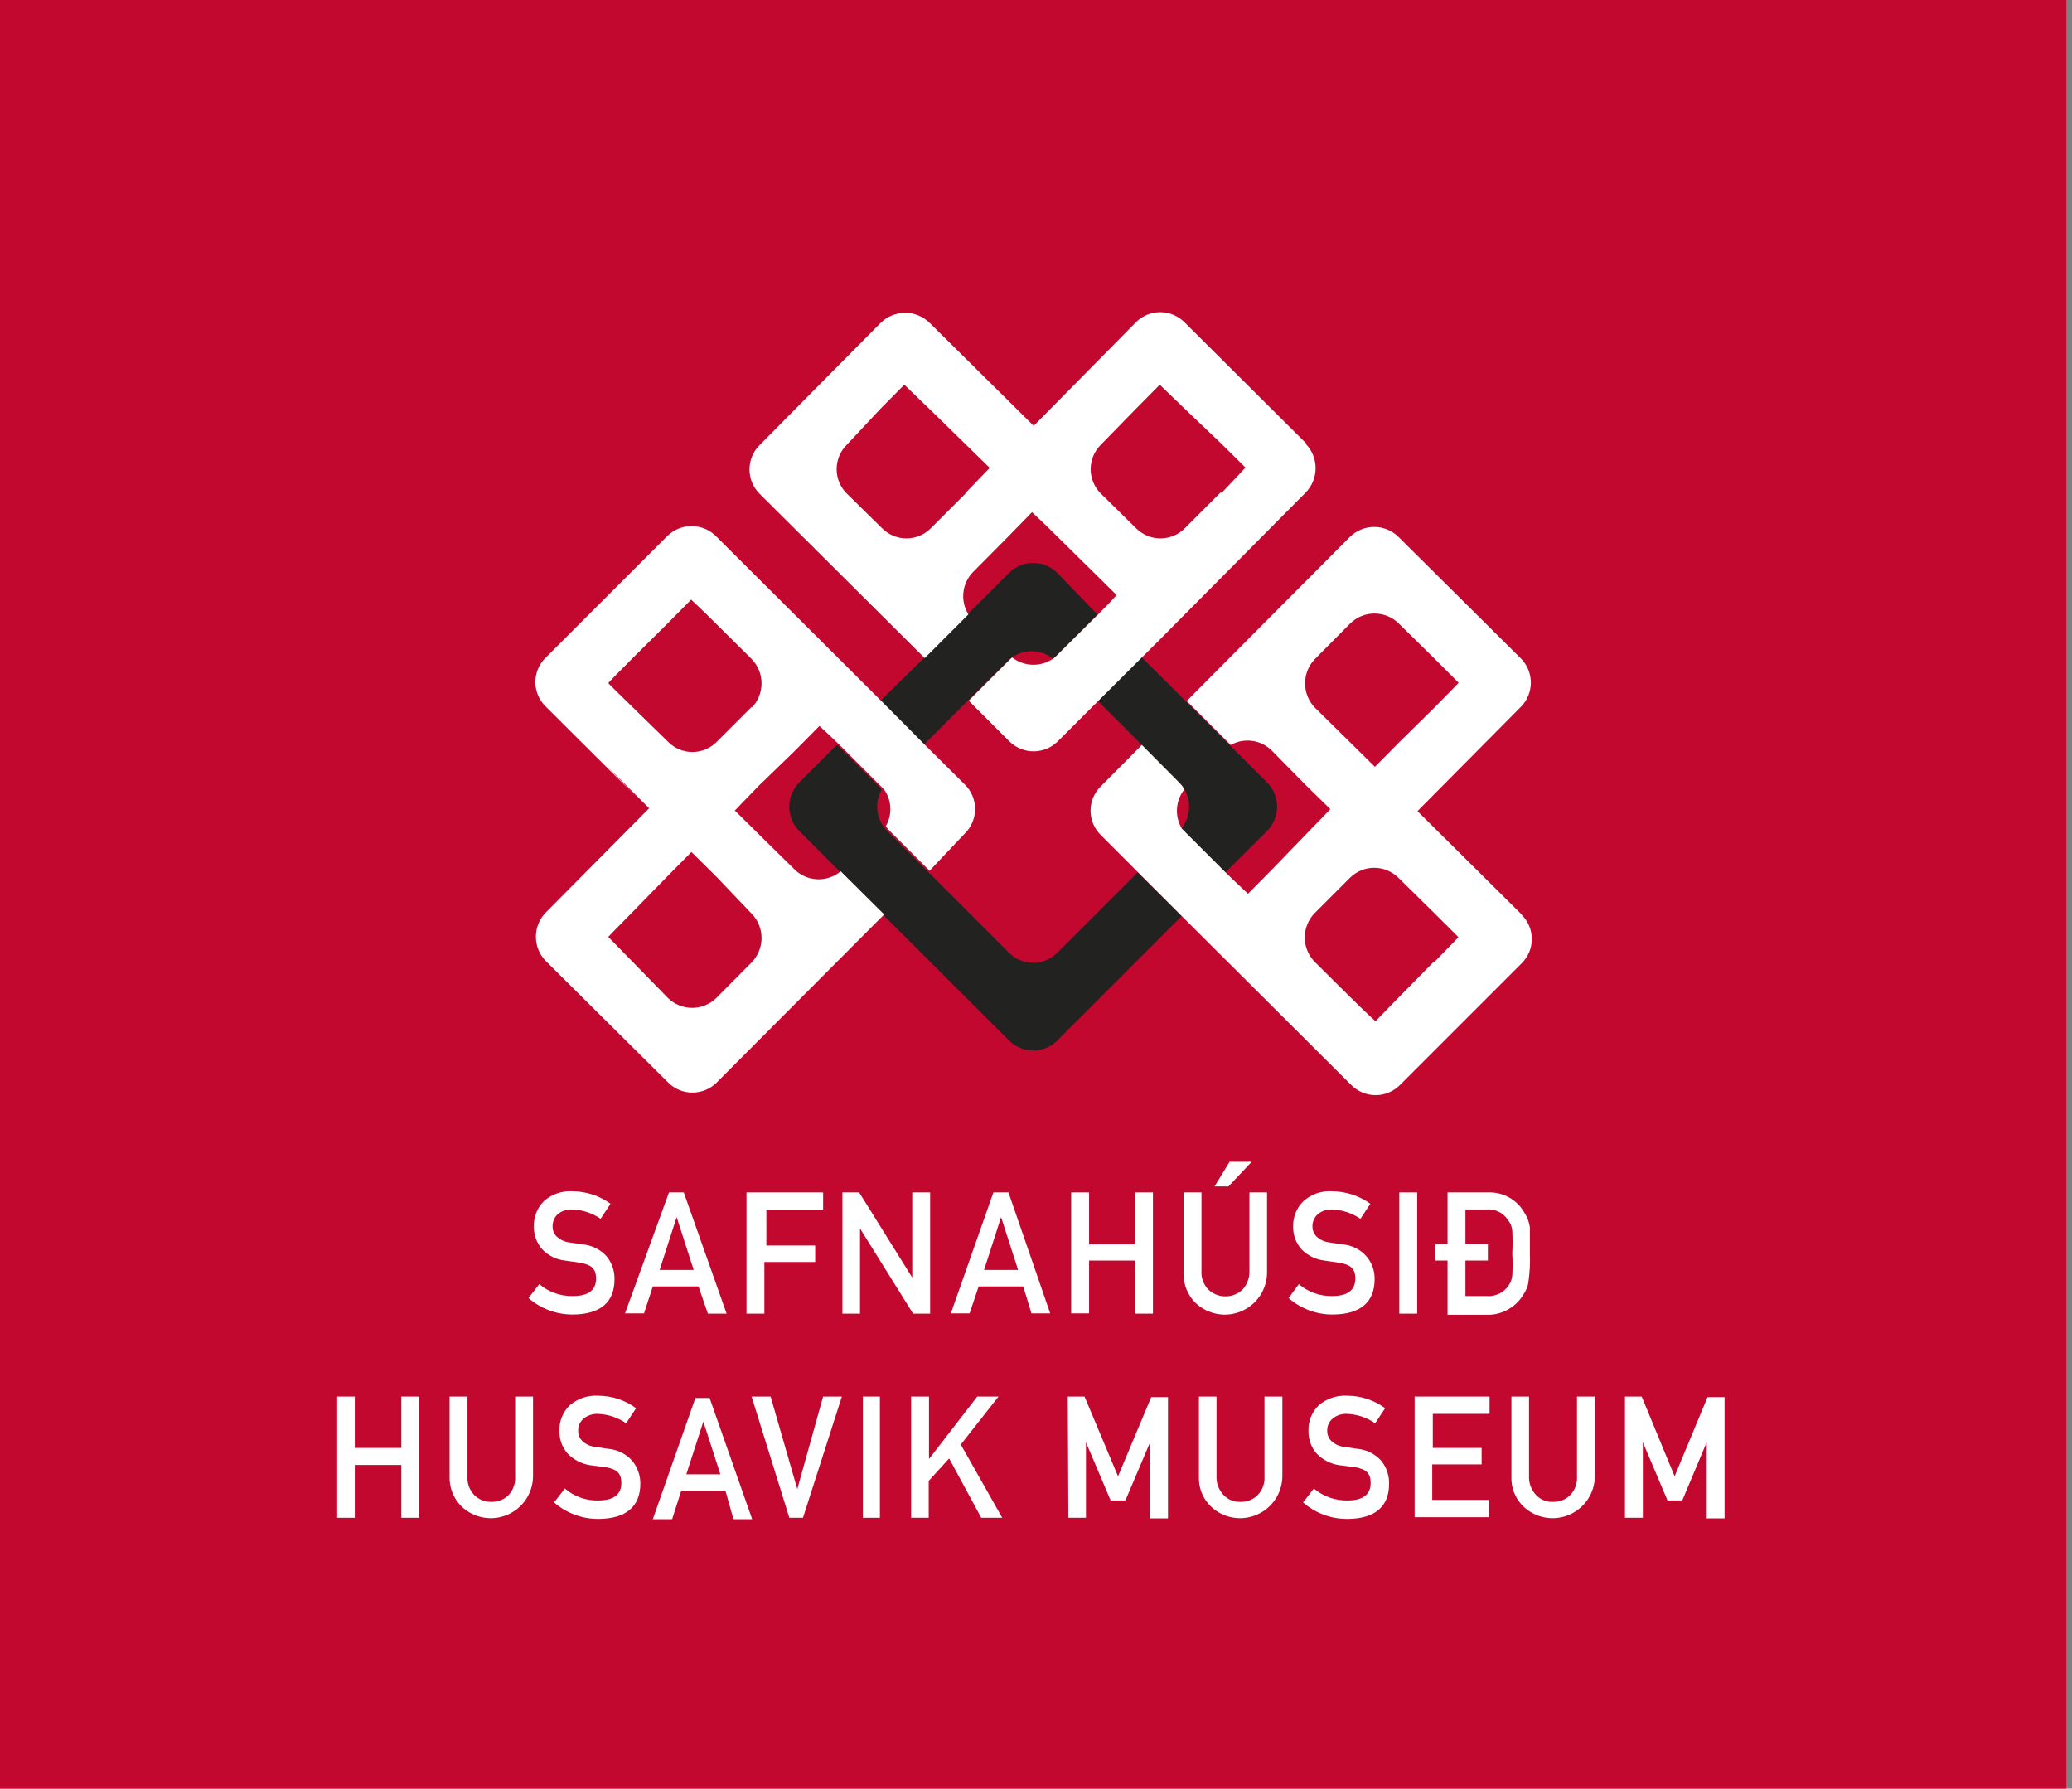 <svg width="73" height="63" viewBox="0 0 73 63" fill="none" xmlns="http://www.w3.org/2000/svg">
<rect x="0" y="0" width="73" height="63" fill="#808080" stroke="none"/>
<g clip-path="url(#clip0_451_2354)">
<path d="M0 0V72.8H72.8V0H0ZM0.94 71.86V63.43H71.86V71.86H0.94Z" fill="#C30830"/>
<path d="M40.08 30.73L37.25 33.56C37.139 33.672 37.006 33.761 36.86 33.821C36.714 33.882 36.558 33.913 36.4 33.913C36.242 33.913 36.086 33.882 35.94 33.821C35.794 33.761 35.661 33.672 35.55 33.56L32.67 30.68L31.26 29.27C31.211 29.221 31.168 29.168 31.13 29.11C30.995 28.924 30.917 28.704 30.905 28.475C30.892 28.247 30.946 28.019 31.06 27.82C31.026 27.76 30.982 27.706 30.93 27.66L29.67 26.4L29.49 26.23L28.16 27.56C27.933 27.787 27.806 28.094 27.806 28.415C27.806 28.736 27.933 29.043 28.16 29.27L29.6 30.71L31.12 32.23L35.55 36.65C35.661 36.762 35.794 36.851 35.94 36.911C36.086 36.972 36.242 37.003 36.4 37.003C36.558 37.003 36.714 36.972 36.86 36.911C37.006 36.851 37.139 36.762 37.25 36.65L41.63 32.27L40.08 30.73Z" fill="#222220"/>
<path d="M37.25 20.18C37.139 20.068 37.006 19.979 36.86 19.919C36.714 19.858 36.558 19.827 36.4 19.827C36.242 19.827 36.086 19.858 35.94 19.919C35.794 19.979 35.661 20.068 35.55 20.18L34.09 21.64L32.55 23.18L31 24.7L32.54 26.24L34.06 24.72L35.52 23.27C35.542 23.242 35.569 23.218 35.6 23.2C35.813 23.03 36.077 22.937 36.35 22.937C36.623 22.937 36.887 23.03 37.1 23.2L37.19 23.12L38.45 21.86L38.66 21.64L37.25 20.18Z" fill="#222220"/>
<path d="M44.64 27.56L43.31 26.23L41.76 24.68L40.22 23.15L38.68 24.69L40.21 26.22L41.55 27.56C41.612 27.629 41.669 27.703 41.72 27.78C41.849 27.993 41.909 28.241 41.893 28.489C41.877 28.738 41.785 28.975 41.63 29.17C41.678 29.25 41.735 29.324 41.8 29.39L43.06 30.64L43.16 30.74L44.64 29.27C44.867 29.043 44.994 28.736 44.994 28.415C44.994 28.094 44.867 27.787 44.64 27.56Z" fill="#222220"/>
<path d="M26.49 24.89L25.25 26.13C25.138 26.243 25.005 26.333 24.858 26.395C24.712 26.456 24.554 26.488 24.395 26.488C24.236 26.488 24.078 26.456 23.931 26.395C23.785 26.333 23.652 26.243 23.54 26.13L22.3 24.92C21.82 24.45 21.43 24.07 21.43 24.06C21.43 24.05 21.8 23.67 22.27 23.2L23.48 22L24.35 21.12C24.35 21.12 24.75 21.49 25.22 21.96L26.48 23.21C26.705 23.44 26.831 23.748 26.831 24.07C26.831 24.392 26.705 24.7 26.48 24.93L26.49 24.89ZM26.48 32.18C26.705 32.41 26.831 32.718 26.831 33.04C26.831 33.361 26.705 33.67 26.48 33.9L25.24 35.15C25.012 35.374 24.705 35.5 24.385 35.5C24.065 35.5 23.758 35.374 23.53 35.15L22.3 33.89L21.43 33C21.43 33 21.8 32.61 22.27 32.14L23.5 30.88L24.36 30.01L25.22 30.86L26.48 32.18ZM34 27.64L32.59 26.24L31.06 24.7L25.22 18.88C24.992 18.656 24.685 18.53 24.365 18.53C24.045 18.53 23.738 18.656 23.51 18.88L19.22 23.17C19.107 23.282 19.017 23.415 18.955 23.561C18.894 23.708 18.862 23.866 18.862 24.025C18.862 24.184 18.894 24.342 18.955 24.488C19.017 24.635 19.107 24.768 19.22 24.88L22 27.65C22.47 28.11 22.53 28.17 22.12 27.76L21.39 27L22.13 27.73L22.87 28.47L19.23 32.14C19.006 32.368 18.88 32.675 18.88 32.995C18.88 33.315 19.006 33.622 19.23 33.85L23.54 38.13C23.767 38.357 24.074 38.484 24.395 38.484C24.716 38.484 25.023 38.357 25.25 38.13L31.15 32.21L29.62 30.69C29.39 30.882 29.098 30.983 28.799 30.971C28.499 30.96 28.215 30.839 28 30.63L26.76 29.41L25.89 28.55C25.89 28.55 26.27 28.15 26.73 27.68L28 26.45L28.87 25.57C28.87 25.57 29.18 25.85 29.57 26.23L31.15 27.81C31.282 27.997 31.358 28.218 31.368 28.446C31.379 28.675 31.324 28.902 31.21 29.1C31.248 29.158 31.291 29.211 31.34 29.26L32.75 30.67L34 29.35C34.227 29.123 34.354 28.816 34.354 28.495C34.354 28.174 34.227 27.867 34 27.64Z" fill="white"/>
<path d="M50.53 33.86L49.32 35.09L48.46 35.97C48.46 35.97 48.05 35.6 47.58 35.13L46.32 33.88C46.095 33.65 45.969 33.342 45.969 33.02C45.969 32.699 46.095 32.39 46.32 32.16L47.56 30.92C47.787 30.694 48.094 30.566 48.415 30.566C48.736 30.566 49.043 30.694 49.27 30.92L50.52 32.15C50.99 32.62 51.38 33 51.38 33.01C51.38 33.02 51.01 33.4 50.54 33.88L50.53 33.86ZM46.33 24.93C46.105 24.7 45.98 24.392 45.98 24.07C45.98 23.749 46.105 23.44 46.33 23.21L47.57 21.96C47.798 21.736 48.105 21.61 48.425 21.61C48.745 21.61 49.052 21.736 49.28 21.96L50.53 23.19L51.39 24.05C51.39 24.05 51.02 24.44 50.55 24.91L49.3 26.14L48.44 27.01L47.58 26.16L46.33 24.93ZM53.58 32.18L49.94 28.57L53.58 24.9C53.807 24.673 53.934 24.366 53.934 24.045C53.934 23.724 53.807 23.417 53.58 23.19L49.27 18.91C49.042 18.686 48.735 18.56 48.415 18.56C48.095 18.56 47.788 18.686 47.56 18.91L41.81 24.69L43.36 26.24C43.588 26.112 43.852 26.061 44.112 26.095C44.371 26.129 44.613 26.247 44.8 26.43L46 27.65L46.87 28.5C46.87 28.5 46.49 28.9 46.03 29.37L44.84 30.6L43.97 31.48C43.97 31.48 43.62 31.16 43.19 30.74L41.64 29.19C41.511 28.977 41.451 28.729 41.467 28.481C41.483 28.233 41.575 27.995 41.73 27.8C41.682 27.72 41.625 27.646 41.56 27.58L40.23 26.24L38.78 27.7C38.667 27.812 38.577 27.945 38.515 28.092C38.454 28.238 38.422 28.396 38.422 28.555C38.422 28.714 38.454 28.872 38.515 29.018C38.577 29.165 38.667 29.298 38.78 29.41L40.07 30.7L42.07 32.7L47.61 38.22C47.837 38.447 48.145 38.574 48.465 38.574C48.786 38.574 49.093 38.447 49.32 38.22L53.61 33.93C53.724 33.818 53.813 33.685 53.875 33.538C53.937 33.392 53.968 33.234 53.968 33.075C53.968 32.916 53.937 32.758 53.875 32.612C53.813 32.465 53.724 32.332 53.61 32.22" fill="white"/>
<path d="M43 17.35L41.74 18.61C41.513 18.837 41.206 18.964 40.885 18.964C40.564 18.964 40.257 18.837 40.03 18.61L38.78 17.38C38.553 17.153 38.426 16.846 38.426 16.525C38.426 16.204 38.553 15.897 38.78 15.67L40 14.42L40.86 13.55L41.73 14.39L43 15.6L43.88 16.47C43.88 16.47 43.51 16.87 43.05 17.35H43ZM34.05 17.35L32.79 18.61C32.563 18.837 32.256 18.964 31.935 18.964C31.614 18.964 31.307 18.837 31.08 18.61L29.83 17.38C29.603 17.153 29.476 16.846 29.476 16.525C29.476 16.204 29.603 15.897 29.83 15.67L31 14.42L31.86 13.55L32.73 14.39L34 15.63L34.87 16.48L34.03 17.35H34.05ZM46.03 15.63L41.73 11.35C41.503 11.123 41.196 10.996 40.875 10.996C40.554 10.996 40.247 11.123 40.02 11.35L36.42 15L32.75 11.37C32.52 11.145 32.212 11.019 31.89 11.019C31.569 11.019 31.26 11.145 31.03 11.37L26.76 15.68C26.533 15.907 26.406 16.214 26.406 16.535C26.406 16.856 26.533 17.163 26.76 17.39L32.58 23.18L34.12 21.64C33.975 21.41 33.913 21.138 33.942 20.867C33.971 20.597 34.09 20.344 34.28 20.15L35.51 18.91L36.36 18.04C36.36 18.04 36.76 18.41 37.23 18.88L38.46 20.09L39.34 20.96C39.34 20.96 39.09 21.24 38.72 21.61L37.16 23.16C36.945 23.325 36.681 23.415 36.41 23.415C36.139 23.415 35.875 23.325 35.66 23.16C35.631 23.18 35.604 23.204 35.58 23.23L34.13 24.68L35.56 26.11C35.787 26.337 36.094 26.464 36.415 26.464C36.736 26.464 37.043 26.337 37.27 26.11L38.48 24.9L40.88 22.51L46 17.35C46.225 17.12 46.351 16.811 46.351 16.49C46.351 16.169 46.225 15.86 46 15.63" fill="white"/>
<path d="M19 45.23C19.329 45.51 19.749 45.659 20.18 45.65C20.72 45.65 20.99 45.45 21 45.06C21.01 44.67 20.82 44.55 20.46 44.48L19.91 44.4C19.601 44.368 19.314 44.226 19.1 44C18.909 43.782 18.805 43.5 18.81 43.21C18.803 43.041 18.831 42.873 18.893 42.717C18.955 42.56 19.049 42.418 19.17 42.3C19.306 42.18 19.465 42.089 19.636 42.031C19.808 41.972 19.989 41.948 20.17 41.96C20.652 41.962 21.121 42.116 21.51 42.4L21.16 42.93C20.865 42.726 20.518 42.612 20.16 42.6C19.984 42.593 19.811 42.645 19.67 42.75C19.603 42.806 19.55 42.876 19.516 42.956C19.481 43.036 19.465 43.123 19.47 43.21C19.468 43.273 19.48 43.336 19.504 43.395C19.528 43.453 19.564 43.506 19.61 43.55C19.731 43.665 19.885 43.738 20.05 43.76L20.52 43.83C20.852 43.857 21.16 44.011 21.38 44.26C21.56 44.487 21.656 44.77 21.65 45.06C21.65 45.87 21.15 46.29 20.2 46.3C19.62 46.308 19.057 46.102 18.62 45.72L19 45.23Z" fill="white"/>
<path d="M24.61 45.31H23L22.69 46.26H22.02L23.57 42H24.09L25.6 46.27H24.94L24.61 45.31ZM24.44 44.73L23.84 42.87L23.24 44.73H24.44Z" fill="white"/>
<path d="M26.3 42H29V42.61H27V43.87H28.72V44.45H26.93V46.27H26.3V42Z" fill="white"/>
<path d="M29.68 42H30.27L32.14 45V42H32.77V46.27H32.17L30.3 43.27V46.27H29.68V42Z" fill="white"/>
<path d="M36.05 45.31H34.48L34.16 46.26H33.5L35 42H35.53L37 46.26H36.34L36.05 45.31ZM35.87 44.73L35.27 42.87L34.67 44.73H35.87Z" fill="white"/>
<path d="M40 44.4H38.37V46.26H37.74V42H38.37V43.83H40V42H40.62V46.27H40V44.4Z" fill="white"/>
<path d="M41.7 42H42.33V44.76C42.321 44.881 42.338 45.002 42.38 45.116C42.421 45.229 42.486 45.333 42.57 45.42C42.733 45.575 42.95 45.661 43.175 45.661C43.4 45.661 43.617 45.575 43.78 45.42C43.942 45.239 44.028 45.003 44.02 44.76V42H44.64V44.83C44.637 45.119 44.55 45.402 44.389 45.642C44.228 45.883 44.001 46.071 43.734 46.185C43.468 46.298 43.175 46.332 42.89 46.281C42.605 46.23 42.341 46.098 42.13 45.9C41.987 45.762 41.876 45.595 41.801 45.411C41.727 45.226 41.693 45.029 41.7 44.83V42ZM43.32 40.92H44.1L43.28 41.79H42.79L43.32 40.92Z" fill="white"/>
<path d="M45.76 45.23C46.086 45.508 46.502 45.658 46.93 45.65C47.47 45.65 47.74 45.45 47.75 45.06C47.76 44.67 47.57 44.55 47.21 44.48L46.66 44.4C46.352 44.363 46.067 44.222 45.85 44C45.659 43.782 45.555 43.5 45.56 43.21C45.554 43.041 45.584 42.872 45.648 42.715C45.711 42.559 45.808 42.417 45.93 42.3C46.066 42.18 46.224 42.088 46.396 42.03C46.568 41.971 46.749 41.948 46.93 41.96C47.415 41.962 47.887 42.116 48.28 42.4L47.93 42.93C47.634 42.728 47.288 42.614 46.93 42.6C46.758 42.594 46.588 42.647 46.45 42.75C46.381 42.805 46.327 42.875 46.29 42.955C46.254 43.035 46.236 43.122 46.24 43.21C46.241 43.337 46.291 43.459 46.38 43.55C46.504 43.667 46.661 43.74 46.83 43.76L47.29 43.83C47.455 43.841 47.615 43.885 47.763 43.959C47.911 44.033 48.042 44.135 48.15 44.26C48.338 44.484 48.437 44.768 48.43 45.06C48.43 45.87 47.92 46.29 46.98 46.3C46.4 46.31 45.836 46.103 45.4 45.72L45.76 45.23Z" fill="white"/>
<path d="M49.3 42H49.93V46.27H49.3V42Z" fill="white"/>
<path d="M51 44.4H50.57V43.82H51V42H52.45C52.706 41.993 52.958 42.057 53.181 42.184C53.403 42.311 53.586 42.496 53.71 42.72C53.811 42.873 53.876 43.048 53.9 43.23C53.9 43.4 53.9 43.71 53.9 44.14C53.914 44.474 53.898 44.809 53.85 45.14C53.842 45.222 53.822 45.303 53.79 45.38C53.758 45.457 53.718 45.531 53.67 45.6C53.548 45.806 53.376 45.978 53.17 46.1C52.933 46.245 52.658 46.318 52.38 46.31H51V44.4ZM52.42 43.82V44.4H51.63V45.65H52.38C52.53 45.662 52.68 45.634 52.815 45.569C52.95 45.504 53.066 45.404 53.15 45.28C53.223 45.176 53.268 45.056 53.28 44.93C53.295 44.67 53.295 44.41 53.28 44.15C53.294 43.883 53.294 43.616 53.28 43.35C53.269 43.206 53.213 43.07 53.12 42.96C53.04 42.839 52.929 42.742 52.799 42.679C52.669 42.616 52.524 42.588 52.38 42.6H51.63V43.82H52.42Z" fill="white"/>
<path d="M14.14 51.6H12.5V53.46H11.88V49.19H12.5V51H14.14V49.19H14.77V53.46H14.14V51.6Z" fill="white"/>
<path d="M15.84 49.19H16.47V52C16.461 52.121 16.478 52.242 16.52 52.356C16.561 52.469 16.626 52.573 16.71 52.66C16.788 52.739 16.882 52.801 16.985 52.842C17.088 52.884 17.199 52.903 17.31 52.9C17.422 52.903 17.535 52.883 17.639 52.842C17.744 52.801 17.84 52.739 17.92 52.66C18 52.571 18.062 52.467 18.102 52.353C18.141 52.24 18.158 52.12 18.15 52V49.19H18.78V52C18.777 52.289 18.69 52.572 18.529 52.812C18.368 53.053 18.14 53.241 17.874 53.355C17.608 53.468 17.315 53.502 17.03 53.451C16.745 53.401 16.481 53.268 16.27 53.07C16.127 52.932 16.015 52.765 15.941 52.581C15.867 52.396 15.833 52.199 15.84 52V49.19Z" fill="white"/>
<path d="M19.9 52.43C20.224 52.71 20.642 52.86 21.07 52.85C21.61 52.85 21.88 52.65 21.89 52.26C21.9 51.87 21.71 51.75 21.35 51.68L20.8 51.61C20.496 51.564 20.215 51.42 20 51.2C19.809 50.982 19.705 50.7 19.71 50.41C19.703 50.242 19.731 50.073 19.793 49.917C19.855 49.76 19.949 49.618 20.07 49.5C20.347 49.261 20.705 49.139 21.07 49.16C21.552 49.16 22.022 49.314 22.41 49.6L22.06 50.13C21.765 49.926 21.418 49.812 21.06 49.8C20.888 49.794 20.718 49.847 20.58 49.95C20.51 50.004 20.454 50.074 20.418 50.154C20.381 50.234 20.365 50.322 20.37 50.41C20.371 50.537 20.421 50.659 20.51 50.75C20.631 50.865 20.785 50.938 20.95 50.96L21.42 51.03C21.752 51.055 22.061 51.209 22.28 51.46C22.463 51.686 22.562 51.969 22.56 52.26C22.56 53.07 22.05 53.49 21.1 53.5C20.52 53.507 19.958 53.3 19.52 52.92L19.9 52.43Z" fill="white"/>
<path d="M25.56 52.51H24L23.68 53.51H23L24.5 49.24H25L26.5 53.51H25.84L25.56 52.51ZM25.38 51.93L24.78 50.07L24.18 51.93H25.38Z" fill="white"/>
<path d="M26.48 49.19H27.15L28.09 52.45L29 49.19H29.66L28.29 53.46H27.81L26.48 49.19Z" fill="white"/>
<path d="M30.4 49.19H31V53.46H30.4V49.19Z" fill="white"/>
<path d="M32.1 49.19H32.73V51.39L34.43 49.19H35.18L33.85 50.88L35.31 53.46H34.57L33.44 51.37L32.72 52.16V53.46H32.1V49.19Z" fill="white"/>
<path d="M37.62 49.19H38.21L39.39 52L40.56 49.21H41.15V53.48H40.52V50.8L39.65 52.85H39.13L38.26 50.8V53.46H37.64L37.62 49.19Z" fill="white"/>
<path d="M42.24 49.19H42.86V52C42.855 52.121 42.875 52.242 42.918 52.355C42.961 52.469 43.026 52.572 43.11 52.66C43.187 52.741 43.281 52.804 43.384 52.845C43.487 52.886 43.599 52.905 43.71 52.9C43.821 52.903 43.932 52.884 44.035 52.842C44.138 52.801 44.232 52.739 44.31 52.66C44.394 52.573 44.459 52.469 44.5 52.356C44.542 52.242 44.559 52.121 44.55 52V49.19H45.18V52C45.177 52.289 45.09 52.572 44.929 52.812C44.768 53.053 44.541 53.241 44.274 53.355C44.008 53.468 43.715 53.502 43.43 53.451C43.145 53.401 42.881 53.268 42.67 53.07C42.525 52.933 42.412 52.767 42.338 52.582C42.264 52.397 42.23 52.199 42.24 52V49.19Z" fill="white"/>
<path d="M46.29 52.43C46.619 52.708 47.039 52.858 47.47 52.85C48.01 52.85 48.28 52.65 48.29 52.26C48.3 51.87 48.11 51.75 47.75 51.68L47.2 51.61C46.892 51.568 46.606 51.423 46.39 51.2C46.199 50.982 46.095 50.7 46.1 50.41C46.093 50.242 46.121 50.073 46.183 49.917C46.245 49.76 46.339 49.618 46.46 49.5C46.737 49.261 47.095 49.139 47.46 49.16C47.942 49.16 48.412 49.314 48.8 49.6L48.45 50.13C48.155 49.926 47.808 49.812 47.45 49.8C47.277 49.792 47.108 49.846 46.97 49.95C46.9 50.004 46.844 50.074 46.808 50.154C46.771 50.234 46.755 50.322 46.76 50.41C46.761 50.537 46.811 50.659 46.9 50.75C47.021 50.865 47.175 50.938 47.34 50.96L47.81 51.03C48.142 51.055 48.451 51.209 48.67 51.46C48.85 51.687 48.946 51.97 48.94 52.26C48.94 53.07 48.44 53.49 47.49 53.5C46.91 53.508 46.347 53.302 45.91 52.92L46.29 52.43Z" fill="white"/>
<path d="M49.84 49.19H52.48V49.8H50.48V51H52.2V51.58H50.46V52.83H52.46V53.44H49.84V49.19Z" fill="white"/>
<path d="M53.25 49.19H53.87V52C53.865 52.121 53.885 52.242 53.928 52.355C53.971 52.469 54.036 52.572 54.12 52.66C54.197 52.741 54.291 52.804 54.394 52.845C54.498 52.886 54.609 52.905 54.72 52.9C54.831 52.903 54.942 52.884 55.045 52.842C55.148 52.801 55.242 52.739 55.32 52.66C55.404 52.573 55.469 52.469 55.51 52.356C55.552 52.242 55.569 52.121 55.56 52V49.19H56.19V52C56.187 52.289 56.1 52.572 55.939 52.812C55.778 53.053 55.551 53.241 55.284 53.355C55.018 53.468 54.725 53.502 54.44 53.451C54.155 53.401 53.891 53.268 53.68 53.07C53.535 52.933 53.422 52.767 53.348 52.582C53.274 52.397 53.24 52.199 53.25 52V49.19Z" fill="white"/>
<path d="M57.25 49.19H57.84L59 52L60.16 49.21H60.76V53.48H60.13V50.8L59.27 52.85H58.75L57.88 50.8V53.46H57.25V49.19Z" fill="white"/>
</g>
<defs>
<clipPath id="clip0_451_2354">
<rect width="73" height="63" fill="white"/>
</clipPath>
</defs>
</svg>
